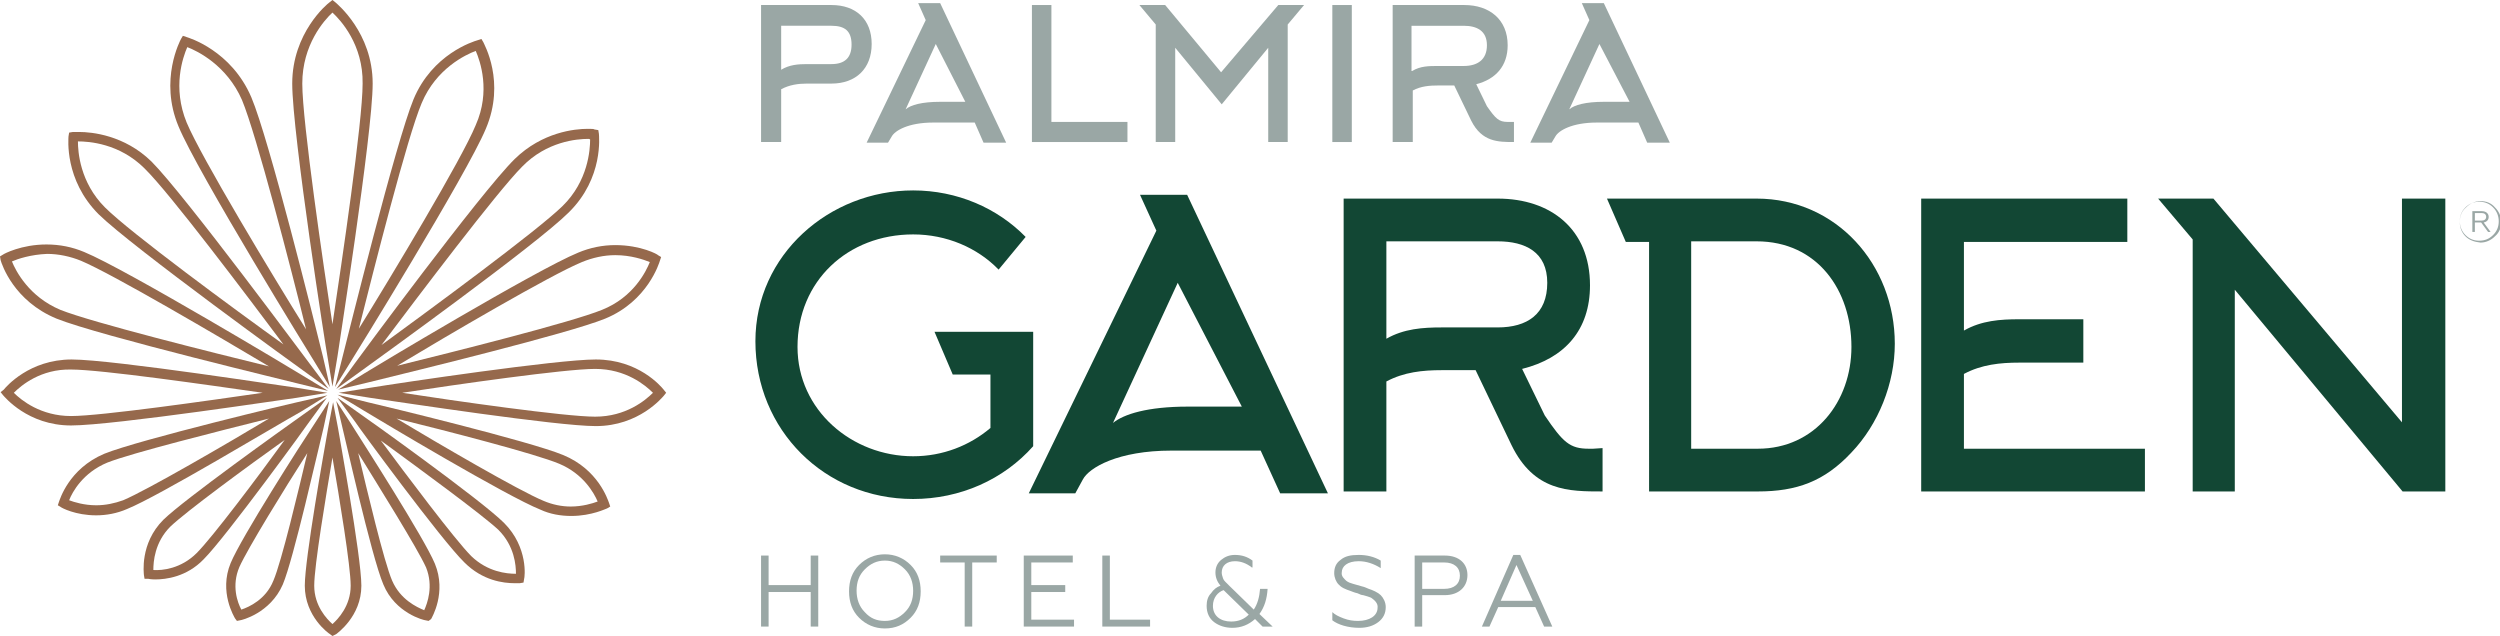 <?xml version="1.0" encoding="UTF-8"?> <!-- Generator: Adobe Illustrator 25.4.1, SVG Export Plug-In . SVG Version: 6.00 Build 0) --> <svg xmlns="http://www.w3.org/2000/svg" xmlns:xlink="http://www.w3.org/1999/xlink" id="Layer_1" x="0px" y="0px" viewBox="0 0 397.8 101.2" style="enable-background:new 0 0 397.8 101.2;" xml:space="preserve"> <style type="text/css"> .st0{fill:#9AA7A5;} .st1{fill:#124734;} .st2{fill:#96694C;} </style> <g> <polygon class="st0" points="121.1,99.7 121.1,88.4 122.3,88.4 122.3,93.1 129,93.1 129,88.4 130.2,88.4 130.2,99.7 129,99.7 129,94.2 122.3,94.2 122.3,99.7 "></polygon> <path class="st0" d="M140.8,88.2c1.6,0,3,0.6,4.1,1.7c1.1,1.1,1.6,2.5,1.6,4.2c0,1.7-0.5,3.1-1.6,4.2c-1.1,1.1-2.4,1.7-4.1,1.7 c-1.6,0-3-0.6-4.1-1.7c-1.1-1.1-1.6-2.5-1.6-4.2c0-1.7,0.5-3.1,1.6-4.2C137.8,88.8,139.2,88.2,140.8,88.2 M140.8,98.8 c1.3,0,2.3-0.5,3.2-1.4c0.9-0.9,1.3-2,1.3-3.4c0-1.3-0.4-2.5-1.3-3.4c-0.9-0.9-1.9-1.4-3.2-1.4c-1.3,0-2.3,0.5-3.2,1.4 c-0.9,0.9-1.3,2-1.3,3.4c0,1.3,0.4,2.5,1.3,3.4C138.5,98.4,139.5,98.8,140.8,98.8"></path> <polygon class="st0" points="153.5,99.7 153.5,89.5 149.6,89.5 149.6,88.4 158.6,88.4 158.6,89.5 154.7,89.5 154.7,99.7 "></polygon> <polygon class="st0" points="162.9,99.7 162.9,88.4 170.7,88.4 170.7,89.5 164.1,89.5 164.1,93.1 169.5,93.1 169.5,94.2 164.1,94.2 164.1,98.6 170.9,98.6 170.9,99.7 "></polygon> <polygon class="st0" points="175.4,99.7 175.4,88.4 176.6,88.4 176.6,98.6 183,98.6 183,99.7 "></polygon> <path class="st0" d="M199.2,90.3c-0.9-0.7-1.8-1-2.7-1c-1.3,0-2.1,0.7-2.1,1.8c0,0.3,0.1,0.6,0.2,0.9c0.1,0.3,0.3,0.5,0.4,0.6 c0.1,0.1,0.3,0.3,0.6,0.6l3.9,3.8c0.6-0.9,0.9-2,1-3.3h1.2c-0.1,1.6-0.5,2.9-1.3,4l2.1,2h-1.6l-1.2-1.2c-1,0.9-2.2,1.4-3.6,1.4 c-1.1,0-2.1-0.3-2.9-0.9c-0.8-0.6-1.2-1.5-1.2-2.6c0-0.8,0.2-1.5,0.7-2c0.4-0.6,0.9-1,1.5-1.2c-0.5-0.6-0.8-1.3-0.8-2.1 c0-0.8,0.3-1.5,0.9-2c0.6-0.5,1.3-0.8,2.2-0.8c1.1,0,2,0.3,2.8,0.9V90.3z M198.7,97.8l-4-3.9c-0.9,0.3-1.7,1.2-1.7,2.5 c0,1.6,1.2,2.5,2.9,2.5C197.1,98.9,198,98.5,198.7,97.8"></path> <path class="st0" d="M212,98.7v-1.3c0.4,0.4,1,0.7,1.8,1c0.8,0.3,1.5,0.4,2.3,0.4c1.8,0,3.1-0.8,3.1-2.1c0.1-0.7-0.5-1.2-0.9-1.5 c-0.1-0.1-0.4-0.2-0.7-0.3l-0.7-0.2c-0.2,0-0.5-0.1-0.9-0.3c-0.5-0.1-0.9-0.3-1.2-0.4c-0.3-0.1-0.6-0.2-1-0.4 c-0.4-0.2-0.6-0.4-0.8-0.6c-0.4-0.4-0.7-1.1-0.7-1.8c0-0.9,0.3-1.6,1-2.1c0.7-0.6,1.6-0.8,2.9-0.8c1.3,0,2.5,0.3,3.5,0.9v1.2 c-1.1-0.7-2.3-1.1-3.5-1.1c-1.8,0-2.7,0.8-2.7,1.8c-0.1,0.6,0.4,1,0.7,1.3c0.1,0.1,0.3,0.2,0.5,0.3l0.6,0.2l0.7,0.2l0.7,0.2 c0.5,0.1,0.8,0.3,1.1,0.4c0.3,0.1,0.6,0.2,1,0.4c0.4,0.2,0.7,0.4,0.9,0.6c0.4,0.4,0.8,1.1,0.8,1.9c0,1-0.4,1.8-1.2,2.4 c-0.8,0.6-1.8,0.9-3,0.9C214.5,99.9,212.9,99.4,212,98.7"></path> <path class="st0" d="M225.1,99.7V88.4h4.8c2.3,0,3.6,1.3,3.6,3.1c0,1.9-1.4,3.2-3.6,3.2h-3.6v5H225.1z M226.3,93.7h3.5 c1.6,0,2.5-0.8,2.5-2.1c0-1.3-0.9-2.1-2.5-2.1h-3.5V93.7z"></path> <path class="st0" d="M235.8,99.7l5-11.4h1.1l5.1,11.4h-1.3l-1.4-3.1h-5.9l-1.4,3.1H235.8z M238.8,95.6h5.1l-2.6-5.7L238.8,95.6z"></path> <path class="st1" d="M158.9,42.9c-3.4-3.5-8.3-5.6-13.6-5.6c-10.4,0-18.4,7.4-18.4,17.9c0,10.1,8.7,17.4,18.4,17.4 c4.7,0,9-1.7,12.3-4.5v-8.5h-6l-2.9-6.8h15.7V71c-4.7,5.3-11.6,8.4-19.1,8.4c-14.1,0-25.1-11-25.1-25.1c0-13.8,11.8-24,25.1-24 c7,0,13.4,2.8,17.9,7.4L158.9,42.9z"></path> <path class="st1" d="M181.4,31h7.5l22.4,47.5h-7.6l-3.1-6.8h-14.2c-8.5,0-13.1,2.7-14.1,4.6l-1.2,2.2h-7.4L184,36.7L181.4,31z M197.6,64.7L187.4,45l-10.3,22.3c1.7-1.4,5.5-2.6,11.9-2.6H197.6z"></path> <path class="st1" d="M312.5,71.4h28.8v6.8h-35.6V31.6h32.8v6.9h-26v14.1c2.8-1.6,5.8-1.8,8.8-1.8h10.2v6.9h-10.2 c-3,0-6,0.3-8.8,1.8V71.4z"></path> <polygon class="st1" points="343.4,31.6 352.2,31.6 382.2,67.2 382.2,31.6 389.1,31.6 389.1,78.2 382.3,78.2 355.6,46.1 355.6,78.2 348.9,78.2 348.9,38.1 "></polygon> <path class="st0" d="M121.1,22.6V0.8h11.2c3.9,0,6.4,2.3,6.4,6.2c0,3.9-2.5,6.3-6.4,6.3h-3.9c-1.4,0-2.8,0.2-4.1,0.9v8.4H121.1z M132.3,10.2c2.1,0,3.2-1,3.2-3.1c0-2.2-1.1-3-3.2-3h-8v7c1.3-0.8,2.7-0.9,4.1-0.9H132.3z"></path> <path class="st0" d="M146.1,0.5h3.5l10.5,22.2h-3.6l-1.4-3.2h-6.6c-4,0-6.1,1.3-6.6,2.2l-0.6,1h-3.4l9.4-19.5L146.1,0.5z M153.6,16.2L148.9,7l-4.8,10.4c0.8-0.7,2.6-1.2,5.5-1.2H153.6z"></path> <polygon class="st0" points="164.2,22.6 164.2,0.8 167.3,0.8 167.3,19.4 179.4,19.4 179.4,22.6 "></polygon> <polygon class="st0" points="194.4,16.6 187,7.6 187,22.6 183.9,22.6 183.9,3.9 181.3,0.8 185.4,0.8 194.3,11.5 203.4,0.8 207.5,0.8 204.9,3.9 204.9,22.6 201.8,22.6 201.8,7.6 "></polygon> <rect x="212" y="0.8" class="st0" width="3.1" height="21.8"></rect> <path class="st0" d="M231.4,13.6h-2.5c-1.4,0-2.8,0.1-4.1,0.8v8.2h-3.2V0.8H233c4,0,6.9,2.3,6.9,6.4c0,3.3-1.9,5.4-5,6.2l1.7,3.5 c1.4,2,1.9,2.5,3.3,2.5h0.3l0.7,0v3.2c-2.5,0-5.1,0-6.8-3.4L231.4,13.6z M224.7,11.3c1.3-0.8,2.7-0.8,4.1-0.8h4.1 c2.2,0,3.7-1,3.7-3.3c0-2.3-1.6-3.1-3.7-3.1h-8.3V11.3z"></path> <path class="st0" d="M251.7,0.5h3.5l10.5,22.2h-3.6l-1.4-3.2h-6.6c-4,0-6.1,1.3-6.6,2.2l-0.6,1h-3.4l9.4-19.5L251.7,0.5z M259.3,16.2L254.5,7l-4.8,10.4c0.8-0.7,2.6-1.2,5.5-1.2H259.3z"></path> <path class="st1" d="M234.8,58.9h-5.4c-3,0-6,0.3-8.8,1.8v17.5h-6.8V31.6h24.5c8.5,0,14.7,4.9,14.7,13.8c0,7.1-4,11.6-10.8,13.3 l3.6,7.4c2.9,4.3,4,5.3,7,5.3h0.7l1.5-0.1v6.9c-5.4,0-10.9,0-14.5-7.4L234.8,58.9z M220.6,53.9c2.8-1.6,5.8-1.8,8.8-1.8h8.9 c4.7,0,7.9-2.1,7.9-7.1c0-4.9-3.5-6.6-7.9-6.6h-17.7V53.9z"></path> <path class="st1" d="M255.7,31.6h23.8c12.7,0,22,10.5,22,23.1c0,6.3-2.6,12.8-6.9,17.3c-4.3,4.6-8.7,6.2-14.9,6.2h-17.3V38.5h-3.7 L255.7,31.6z M269.1,71.4h10.6c9.1,0,14.9-7.5,14.9-16.2c0-9-5.4-16.8-15.1-16.8h-10.4V71.4z"></path> <path class="st2" d="M52.9,61.5l-0.8-4.8c-0.1-0.3-5.6-35.4-5.6-43.4c0-8.1,5.6-12.7,5.9-12.9L52.9,0l0.5,0.4 c0.2,0.2,5.9,4.8,5.9,12.9c0,8-5.6,43.1-5.6,43.4L52.9,61.5z M52.9,2c-1.3,1.2-4.8,5.1-4.8,11.3c0,6.1,3.4,29.2,4.8,38.3 c1.5-10,4.8-32.2,4.8-38.3C57.8,7.1,54.2,3.2,52.9,2"></path> <path class="st2" d="M52.9,101.2l-0.4-0.3c-0.2-0.1-4-2.8-4-7.7c0-4.3,3.1-21.6,3.7-25l0.8-4.2l0.8,4.2c0,0.2,3.7,20.3,3.7,25 c0,4.9-3.9,7.6-4,7.7L52.9,101.2z M52.9,72.8C51.9,78.7,50,90,50,93.2c0,3.2,2,5.3,2.9,6.1c0.9-0.8,2.9-2.9,2.9-6.1 C55.8,90.1,54,79.2,52.9,72.8"></path> <path class="st2" d="M94.8,67.8c-6.2,0-31-3.8-35.9-4.5l-5-0.8l5-0.8c4.9-0.8,29.7-4.5,35.9-4.5c6.8,0,10.4,4.3,10.8,4.8l0.4,0.5 l-0.4,0.5C105.4,63.2,101.7,67.8,94.8,67.8 M64,62.5c8.4,1.3,25.9,3.8,30.7,3.8c4.9,0,8-2.6,9.2-3.8c-1.2-1.2-4.3-3.8-9.2-3.8 C89.9,58.7,72.5,61.2,64,62.5"></path> <path class="st2" d="M11.3,67.7c-6.9,0-10.6-4.6-10.8-4.8l-0.4-0.5L0.6,62c0.4-0.5,4.1-4.8,10.8-4.8c6.6,0,35.5,4.5,35.8,4.5 l4.9,0.8l-4.9,0.8C46.9,63.3,18.1,67.7,11.3,67.7 M2.2,62.5c1.2,1.2,4.3,3.7,9.1,3.7c4.8,0,22.2-2.5,30.5-3.7 c-8.4-1.2-25.7-3.7-30.5-3.7C6.5,58.7,3.4,61.3,2.2,62.5"></path> <path class="st2" d="M52.3,61.9l-4-2.9C48,58.8,21,39.3,15.7,34.1c-5.5-5.5-4.8-12.1-4.8-12.4l0.1-0.6l0.6-0.1c0,0,0.4,0,1,0 c2,0,7.2,0.5,11.5,4.7c5.3,5.3,25,32,25.2,32.2L52.3,61.9z M12.4,22.5c0,1.6,0.3,6.5,4.3,10.5c4,4,20.6,16.2,28.4,21.8 c-5.7-7.6-18.1-24.1-22.1-28C19,22.8,14.1,22.5,12.4,22.5"></path> <path class="st2" d="M81.9,92.8c-1.8,0-5.1-0.4-8-3.3C70.2,85.9,57,67.9,56.5,67.1l-2.8-3.8l3.8,2.7c0.2,0.1,19,13.5,22.7,17.2 c3.9,3.9,3.3,8.7,3.2,8.9l-0.1,0.6l-0.6,0.1C82.8,92.8,82.2,92.8,81.9,92.8 M60.6,70.1c4,5.4,11.8,15.8,14.4,18.4 c2.6,2.5,5.6,2.8,7.1,2.8c0-1.3-0.2-4.4-2.8-7C76.6,81.8,66.5,74.4,60.6,70.1"></path> <path class="st2" d="M53.5,61.9l2.9-4c0.2-0.3,20.1-27.3,25.5-32.6c4.4-4.3,9.6-4.8,11.6-4.8c0.6,0,1,0,1.1,0.1l0.6,0.1l0.1,0.6 c0,0.3,0.8,7-4.8,12.5c-5.1,5.1-30.1,23.1-33,25.2L53.5,61.9z M93.6,22.1c-1.8,0-6.6,0.4-10.5,4.4c-4,4-16.6,20.7-22.4,28.4 c7.8-5.7,24.7-18.1,28.8-22.1c4.1-4,4.4-9,4.4-10.6C93.8,22.1,93.7,22.1,93.6,22.1"></path> <path class="st2" d="M24.7,92.2c-0.7,0-1.1-0.1-1.1-0.1L23,92.1l-0.1-0.6c0-0.2-0.7-5,3.1-8.8c3.4-3.3,19.1-14.5,22.2-16.7l3.8-2.7 l-2.7,3.7c-0.1,0.2-13.3,18.4-16.9,22C29.7,91.8,26.4,92.2,24.7,92.2 M24.4,90.7c1.4,0.1,4.4-0.2,6.9-2.7c2.5-2.5,9.8-12.2,14-18 c-5.9,4.2-15.7,11.4-18.2,13.8C24.6,86.3,24.4,89.4,24.4,90.7"></path> <path class="st2" d="M52.5,61.6L50,57.5c-0.2-0.3-18.6-30.1-21.6-37.4c-3.1-7.4,0.3-13.7,0.4-13.9l0.3-0.5l0.6,0.2 c0.3,0.1,7.1,2.1,10.3,9.6c2.8,6.6,10,35.6,11.4,41.3L52.5,61.6z M29.8,7.5c-0.7,1.6-2.4,6.4-0.1,12C32,25,43.4,43.9,48.7,52.4 c-2.4-9.7-7.9-31-10.2-36.5C36.1,10.4,31.4,8.1,29.8,7.5"></path> <path class="st2" d="M68.2,98.8l-0.5-0.1c-0.2,0-4.8-1.1-6.7-5.7c-1.9-4.4-6.4-24.7-6.5-24.9l-1-4.3l2.4,3.7 c1.9,3,11.6,18.1,13.3,22.2c1.9,4.6-0.5,8.6-0.6,8.8L68.2,98.8z M57,72.1c1.4,5.9,4.1,17.3,5.4,20.3c1.3,3,3.9,4.2,5.1,4.7 c0.5-1.1,1.5-3.8,0.3-6.8C66.4,87.2,60.2,77.3,57,72.1"></path> <path class="st2" d="M53.8,62l4.2-2.6c1.1-0.7,27.4-16.5,34-19.2c1.9-0.8,3.9-1.2,5.9-1.2c4.1,0,6.8,1.5,6.8,1.6l0.5,0.3l-0.2,0.6 c-0.1,0.3-1.9,6.4-8.7,9.2c-5.9,2.4-30.2,8.3-37.5,10.1L53.8,62z M97.9,40.6c-1.8,0-3.6,0.4-5.3,1.1c-4.9,2-21.6,11.8-29.4,16.5 c8.9-2.2,27.7-6.9,32.6-8.9c5-2,7-6.1,7.6-7.6C102.4,41.3,100.4,40.6,97.9,40.6"></path> <path class="st2" d="M15.3,82c-3.3,0-5.5-1.2-5.6-1.3l-0.5-0.3l0.2-0.6c0.1-0.2,1.5-5.2,7.2-7.6C22,70,47.1,64,47.3,64l4.8-1.1 l-4.2,2.6C44.1,67.6,25.2,79,20.2,81C18.6,81.7,16.9,82,15.3,82 M11,79.6c0.8,0.3,2.4,0.8,4.3,0.8c1.5,0,2.9-0.3,4.3-0.8 c3.8-1.6,16.7-9.1,23.2-13c-8,2-21.9,5.5-25.7,7C13.2,75.2,11.5,78.3,11,79.6"></path> <path class="st2" d="M52.2,62.2L47.3,61C47,60.9,15.7,53.4,9,50.7c-6.8-2.8-8.7-8.6-8.9-9.3L0,40.8l0.5-0.3 c0.1-0.1,2.9-1.6,6.9-1.6c2.1,0,4.1,0.4,6,1.2c6.6,2.7,34.2,19.3,34.5,19.5L52.2,62.2z M1.9,41.6c0.6,1.5,2.7,5.6,7.7,7.7 c5,2,24.2,6.8,33.2,9c-7.9-4.7-24.9-14.7-29.9-16.8c-1.7-0.7-3.6-1.1-5.4-1.1C4.9,40.5,2.8,41.2,1.9,41.6"></path> <path class="st2" d="M90.9,82.1c-1.7,0-3.4-0.3-4.9-1C80.7,79,60.3,66.8,58,65.4l-4.3-2.6l4.8,1.2c2.6,0.6,25.8,6.2,31.1,8.4 c5.6,2.3,7.1,7.1,7.3,7.6l0.2,0.6l-0.5,0.3C96.5,80.9,94.2,82.1,90.9,82.1 M63.1,66.6c6.5,3.9,19.5,11.5,23.4,13.1 c1.4,0.6,2.9,0.9,4.3,0.9c1.9,0,3.5-0.5,4.3-0.8c-0.6-1.4-2.3-4.4-6.1-6C85.2,72.2,71.2,68.6,63.1,66.6"></path> <path class="st2" d="M53.3,61.6l1.2-4.8c0.9-3.5,8.5-34.2,11.3-41c3-7.2,9.5-9.2,10.2-9.4l0.6-0.2l0.3,0.5 c0.1,0.3,3.6,6.3,0.4,13.8c-3,7.2-21.2,36.6-21.4,36.9L53.3,61.6z M75.7,8.1c-1.6,0.6-6.3,2.8-8.6,8.3c-2.3,5.4-7.6,26.4-10,35.9 c5.2-8.4,16.4-27,18.6-32.4C78.1,14.5,76.4,9.7,75.7,8.1"></path> <path class="st2" d="M37.7,98.8l-0.3-0.4c-0.1-0.2-2.6-4.2-0.7-8.8c1.7-4.1,11.3-19.1,13.3-22.1l2.4-3.7l-0.9,4.2 C50.6,71.6,46.7,89,45,93c-2,4.6-6.6,5.7-6.8,5.7L37.7,98.8z M48.9,72.1c-3.6,5.6-9.5,15.2-10.8,18.1c-1.3,3-0.3,5.7,0.3,6.8 c1.2-0.4,3.9-1.6,5.1-4.6C44.8,89.4,47.5,78,48.9,72.1"></path> <path class="st0" d="M392.3,37.6c-0.6-0.6-0.9-1.4-0.9-2.3c0-0.9,0.3-1.7,1-2.3c0.6-0.6,1.4-1,2.3-1c0.9,0,1.7,0.3,2.3,1 c0.6,0.6,1,1.4,1,2.3c0,0.9-0.3,1.7-1,2.3c-0.6,0.6-1.4,1-2.3,1C393.7,38.5,392.9,38.2,392.3,37.6 M396.7,37.4 c0.6-0.6,0.9-1.3,0.9-2.2c0-0.8-0.3-1.6-0.9-2.2c-0.6-0.6-1.3-0.9-2.2-0.9c-0.8,0-1.6,0.3-2.2,0.9c-0.6,0.6-0.9,1.3-0.9,2.2 c0,0.8,0.3,1.6,0.9,2.2c0.6,0.6,1.3,0.9,2.2,0.9C395.4,38.3,396.1,38,396.7,37.4 M393.4,36.9v-3.3h1.5c0.7,0,1.1,0.4,1.1,0.9 c0,0.5-0.3,0.8-0.8,0.9l1.1,1.5h-0.4l-1.1-1.5h-1v1.5H393.4z M393.8,35.1h1.1c0.4,0,0.7-0.2,0.7-0.6c0-0.4-0.3-0.6-0.7-0.6h-1.1 V35.1z"></path> </g> </svg> 